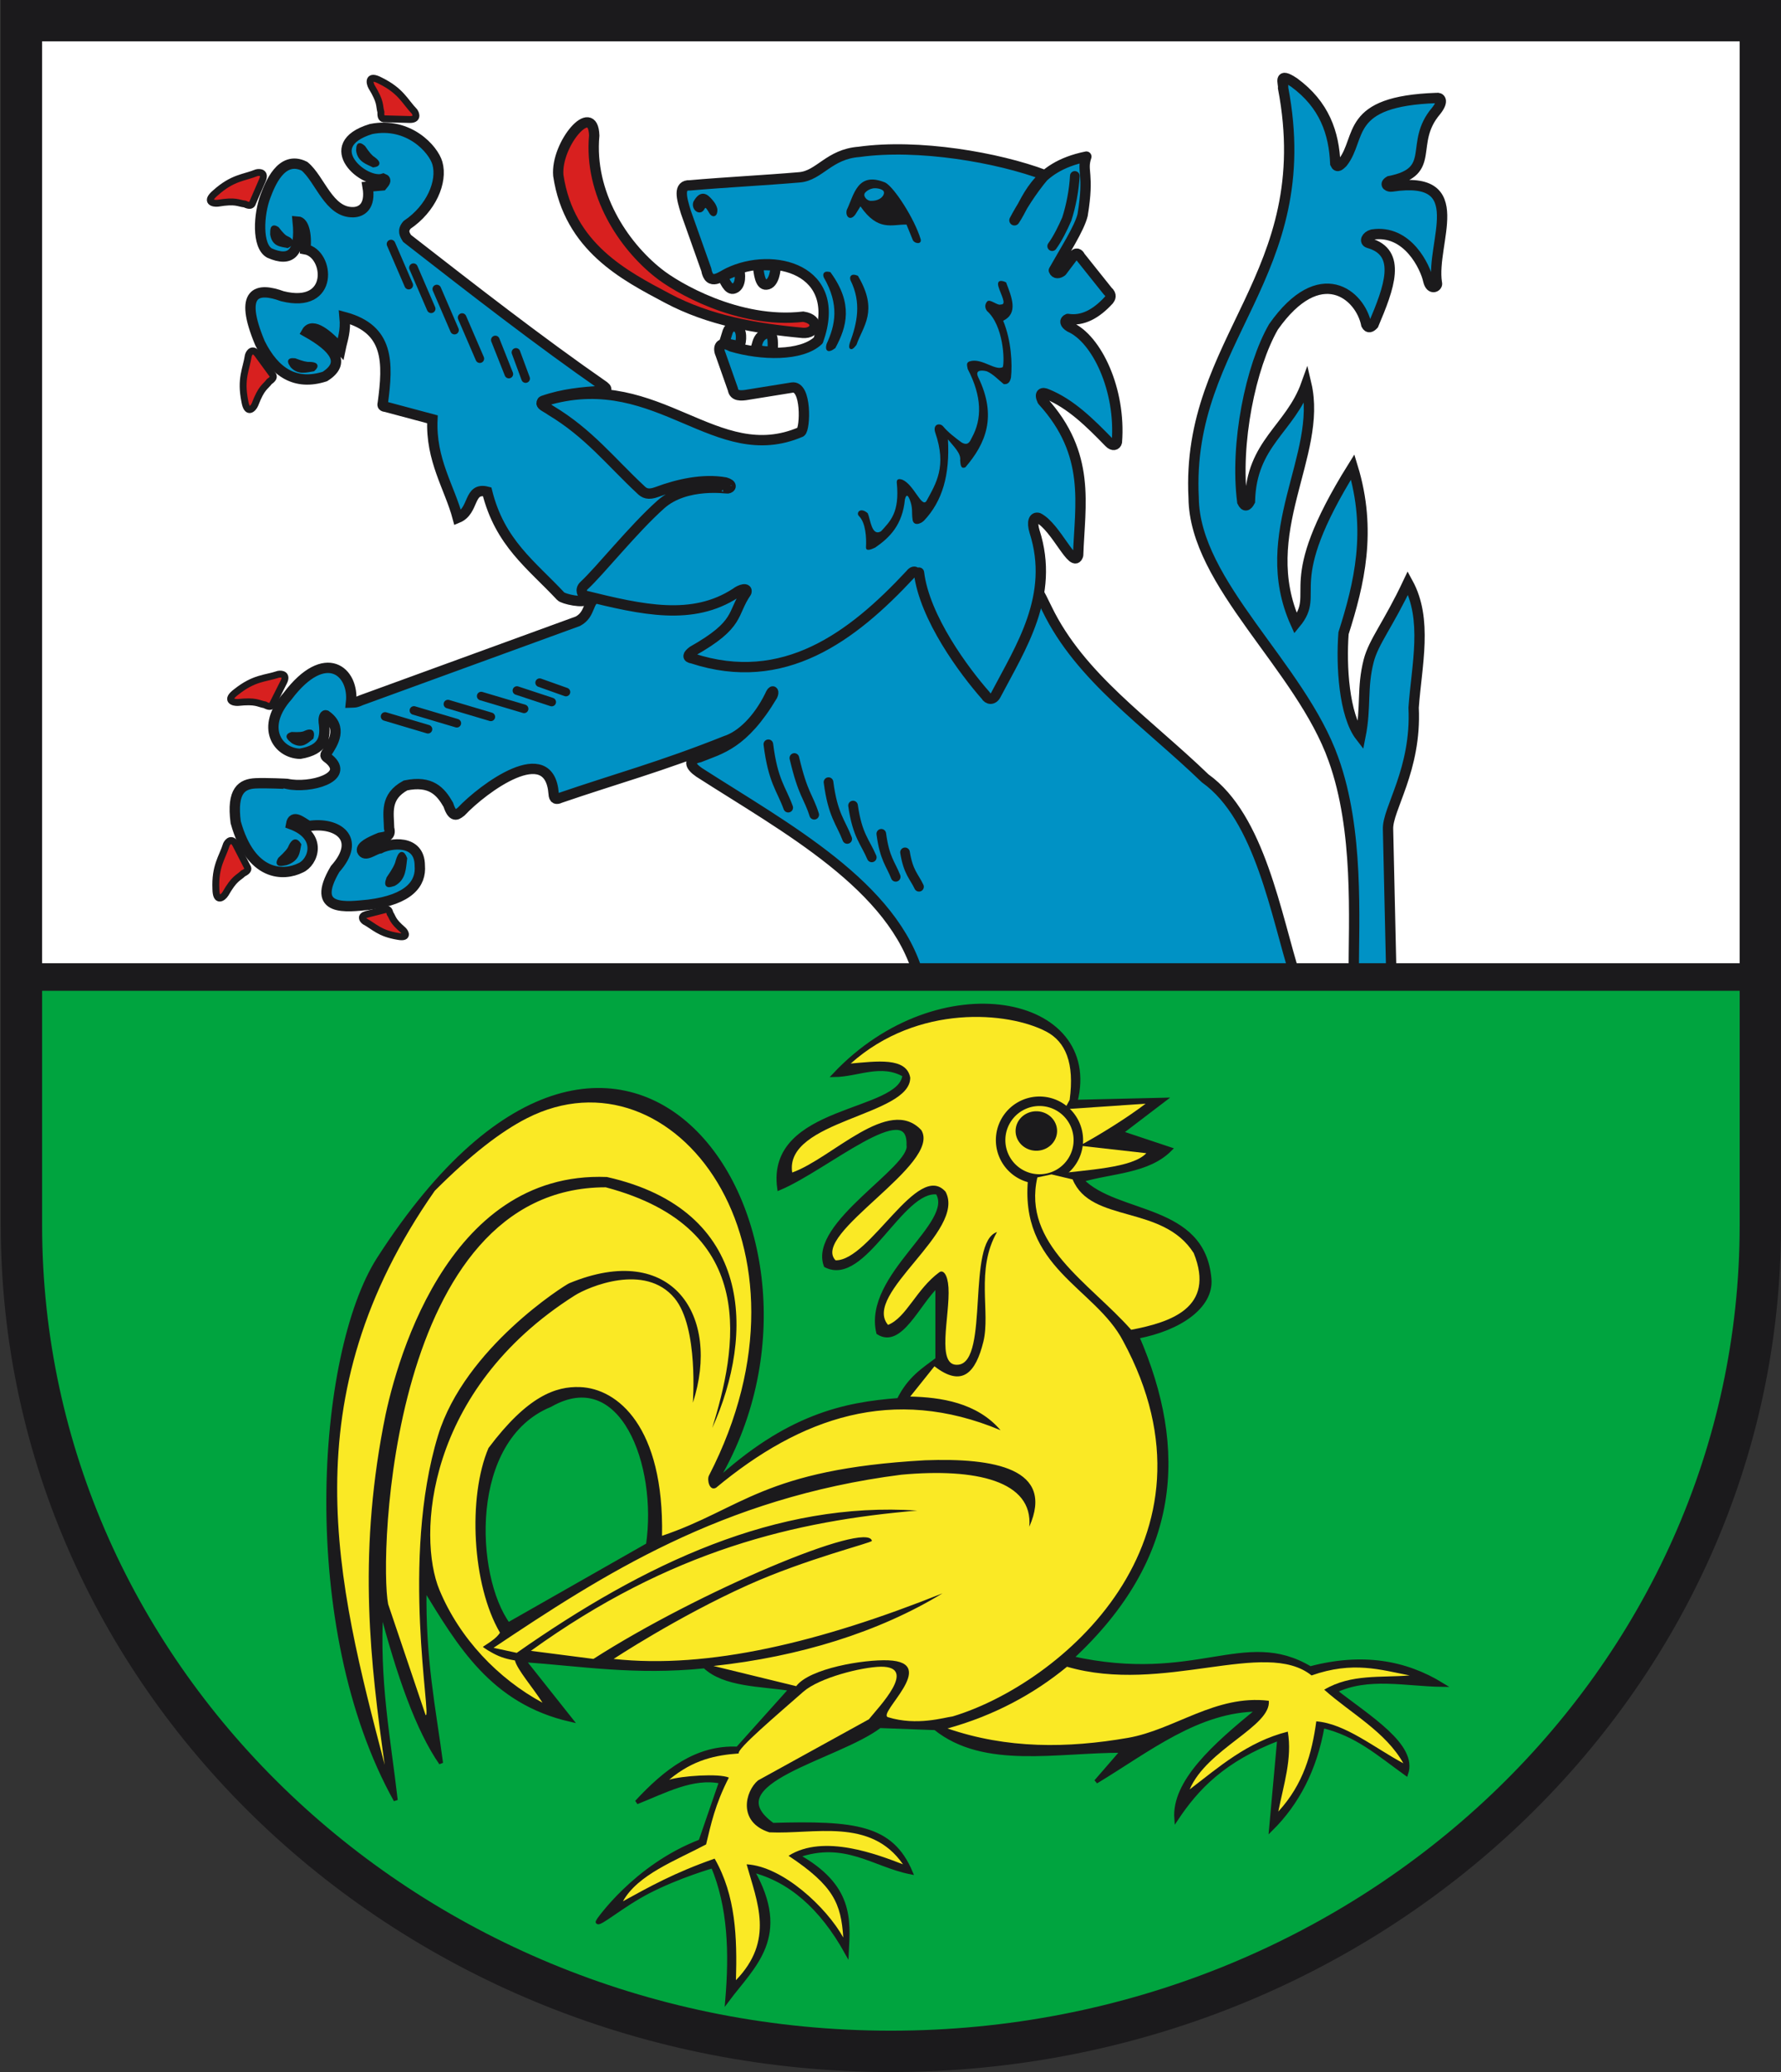 <?xml version="1.0" encoding="UTF-8" standalone="no"?>
<!-- Created with Inkscape (http://www.inkscape.org/) -->
<svg
   xmlns:svg="http://www.w3.org/2000/svg"
   xmlns="http://www.w3.org/2000/svg"
   version="1.0"
   width="1315.355"
   height="1530.042"
   id="svg6608">
  <rect width="100%" height="100%" fill="#333333" stroke="none"/>
  <defs
     id="defs6610" />
  <path
     d="M 1306.137,17.263 L 1306.137,906.814 C 1306.137,1243.666 1018.603,1516.774 664.105,1516.774 C 309.377,1516.774 21.89,1243.666 21.89,906.814 L 21.89,17.263 L 1306.137,17.263 z"
     id="path2565"
     style="fill:#ffffff;fill-opacity:1;stroke:none;stroke-width:10;stroke-linecap:butt;stroke-linejoin:miter;stroke-miterlimit:4;stroke-dasharray:none;stroke-opacity:1" />
  <path
     d="M 1294.589,719.458 L 1294.589,906.809 C 1294.589,1243.662 1007.055,1516.769 652.557,1516.769 C 297.829,1516.769 10.341,1243.662 10.341,906.809 L 10.341,719.458 L 1294.589,719.458 z"
     id="path6365"
     style="fill:#00a43f;fill-opacity:1;stroke:none;stroke-width:10;stroke-linecap:butt;stroke-linejoin:miter;stroke-miterlimit:4;stroke-dasharray:none;stroke-opacity:1" />
  <path
     d="M 446.165,285.288 C 397.655,251.602 349.146,213.809 300.637,176.051 C 298.853,173.166 296.994,170.301 300.637,166.06 C 318.505,154.041 326.912,134.181 323.042,120.521 C 320.128,110.235 301.823,89.727 273.996,95.294 C 234.894,107.249 269.193,136.7 283.153,131.926 C 285.927,132.981 283.865,135.003 282.321,136.921 L 271.498,137.867 C 274.048,152.875 266.577,156.524 261.001,156.693 C 242.762,157.236 236.473,132.297 224.876,122.768 C 207.583,114.212 199.212,136.606 196.056,144.908 C 191.065,158.04 189.547,181.657 199.067,186.874 C 214.603,193.72 222.266,187.183 219.88,163.563 C 224.117,163.818 226.687,172.167 225.548,184.071 C 243.185,187.224 247.313,228.52 208.477,218.718 C 190.068,211.955 175.849,214.99 192.055,253.493 C 202.928,275.235 218.313,284.946 239.936,278.022 C 255.699,268.052 247.446,256.91 226.541,245.152 C 230.711,237.866 242.188,247.028 251.501,257.655 C 252.978,250.47 255.505,244.684 254.495,234.184 C 287.415,243.114 286.761,267.443 282.704,297.834 C 282.148,299.496 282.951,300.253 284.723,300.364 L 319.349,309.63 C 317.975,339.796 332.11,360.013 338.06,382.416 C 350.537,377.287 345.651,359.444 359.77,363.099 C 369.254,401.025 392.447,417.095 414.111,440.276 C 415.739,442.27 431.817,445.892 433.445,442.378 L 529.81,372.119 C 504.198,347.244 493.218,332.804 460.067,317.352 C 455.333,314.576 392.742,298.712 401.163,295.936 C 416.212,290.715 430.08,289.629 443.918,288.646 C 446.601,288.579 449.67,288.105 446.165,285.288 z"
     id="path2416"
     style="fill:#0092c5;fill-opacity:1;fill-rule:evenodd;stroke:#1b1a1c;stroke-width:7.633;stroke-linecap:butt;stroke-linejoin:miter;stroke-miterlimit:4;stroke-dasharray:none;stroke-opacity:1" />
  <path
     d="M 441.306,441.22 C 433.673,443.017 436.705,453.413 426.813,458.732 L 266.625,517.136 C 262.151,519.185 261.098,518.668 259.249,518.748 C 261.773,495.797 240.247,477.177 212.387,514.062 C 191.943,537.066 204.969,556.215 221.625,556.609 C 239.221,553.571 240.795,544.618 239.084,533.061 C 238.851,531.491 239.294,527.78 240.694,528.215 C 253.494,537.096 245.904,548.905 241.599,555.448 C 239.274,558.256 240.514,558.569 243.029,560.526 C 258.923,573.966 229.081,582.504 212.086,578.862 C 212.204,578.792 196.322,578.083 188.857,578.417 C 178.668,578.872 171.002,583.705 174.068,607.163 C 185.274,647.456 209.55,647.015 221.976,640.862 C 231.145,637.012 238.941,617.402 214.992,608.619 C 216.32,601.037 222.741,607.037 228.012,609.97 C 248.992,606.643 267.638,619.116 247.462,641.75 C 228.5,673.949 256.649,669.586 272.33,668.082 C 302.404,664.308 311.123,652.2 310.045,639.257 C 309.972,619.207 287.832,622.628 280.681,626.465 C 276.225,627.037 269.454,633.392 267.335,628.12 C 266.679,624.95 272.509,621.875 280.498,618.603 C 284.453,617.879 289.093,617.862 287.371,611.553 C 287.137,600.24 284.051,588.399 299.498,579.99 C 318.326,576.077 325.445,584.408 331.104,594.263 C 334.755,605.65 338.629,600.557 340.599,599.279 C 356.978,581.925 405.899,545.841 408.886,586.063 C 409.076,590.244 411.033,590.45 413.629,589.217 C 454.382,575.199 487.956,566.308 535.888,547.162 C 547.656,543.39 559.898,531.216 568.413,514.056 C 570.934,508.094 571.761,511.02 570.492,513.636 C 548.868,549.894 531.893,552.968 516.646,559.157 C 508.029,561.004 509.277,565.468 516.302,570.324 C 579.89,611.183 660.674,654.214 678.706,721.448 L 956.77,721.448 C 942.416,676.379 930.69,603.649 890.075,574.754 C 846.504,532.758 797.859,500.307 773.343,449.782 C 689.74,273.523 565.278,437.185 441.306,441.22 z"
     id="path2418"
     style="fill:#0092c5;fill-opacity:1;fill-rule:evenodd;stroke:#1b1a1c;stroke-width:7.633;stroke-linecap:butt;stroke-linejoin:miter;stroke-miterlimit:4;stroke-dasharray:none;stroke-opacity:1" />
  <path
     d="M 284.404,529.056 L 316.064,538.469"
     id="path3194"
     style="fill:none;fill-rule:evenodd;stroke:#1b1a1c;stroke-width:6.361;stroke-linecap:round;stroke-linejoin:round;stroke-miterlimit:4;stroke-dasharray:none;stroke-opacity:1" />
  <path
     d="M 305.709,524.629 L 337.368,534.042"
     id="path3196"
     style="fill:none;fill-rule:evenodd;stroke:#1b1a1c;stroke-width:6.361;stroke-linecap:round;stroke-linejoin:round;stroke-miterlimit:4;stroke-dasharray:none;stroke-opacity:1" />
  <path
     d="M 330.825,519.92 L 362.485,529.332"
     id="path3198"
     style="fill:none;fill-rule:evenodd;stroke:#1b1a1c;stroke-width:6.361;stroke-linecap:round;stroke-linejoin:round;stroke-miterlimit:4;stroke-dasharray:none;stroke-opacity:1" />
  <path
     d="M 567.472,549.606 C 570.888,576.973 577.05,582.374 582.135,596.385"
     id="path3206"
     style="fill:none;fill-rule:evenodd;stroke:#1b1a1c;stroke-width:7.124;stroke-linecap:round;stroke-linejoin:miter;stroke-miterlimit:4;stroke-dasharray:none;stroke-opacity:1" />
  <path
     d="M 586.673,559.73 C 593.129,587.097 596.881,587.611 601.335,601.622"
     id="path3208"
     style="fill:none;fill-rule:evenodd;stroke:#1b1a1c;stroke-width:7.124;stroke-linecap:round;stroke-linejoin:miter;stroke-miterlimit:4;stroke-dasharray:none;stroke-opacity:1" />
  <path
     d="M 611.896,577.564 C 615.118,602.099 620.928,606.941 625.724,619.502"
     id="path3210"
     style="fill:none;fill-rule:evenodd;stroke:#1b1a1c;stroke-width:7.124;stroke-linecap:round;stroke-linejoin:miter;stroke-miterlimit:4;stroke-dasharray:none;stroke-opacity:1" />
  <path
     d="M 630.009,594.842 C 633.23,617.229 639.041,621.647 643.837,633.107"
     id="path3212"
     style="fill:none;fill-rule:evenodd;stroke:#1b1a1c;stroke-width:7.124;stroke-linecap:round;stroke-linejoin:miter;stroke-miterlimit:4;stroke-dasharray:none;stroke-opacity:1" />
  <path
     d="M 650.877,615.709 C 653.359,634.287 657.837,637.953 661.532,647.464"
     id="path3214"
     style="fill:none;fill-rule:evenodd;stroke:#1b1a1c;stroke-width:7.124;stroke-linecap:round;stroke-linejoin:miter;stroke-miterlimit:4;stroke-dasharray:none;stroke-opacity:1" />
  <path
     d="M 668.405,629.398 C 670.81,644.264 675.147,647.199 678.727,654.809"
     id="path3216"
     style="fill:none;fill-rule:evenodd;stroke:#1b1a1c;stroke-width:7.124;stroke-linecap:round;stroke-linejoin:miter;stroke-miterlimit:4;stroke-dasharray:none;stroke-opacity:1" />
  <path
     d="M 999.747,721.448 C 999.852,677.637 1003.639,613.053 984.879,560.793 C 960.545,492.064 882.168,431.143 881.563,367.654 C 875.552,249.866 974.016,203.462 947.638,65.013 C 948.09,61.386 943.621,52.838 955.796,60.934 C 978.181,77.316 985.252,98.203 986.184,120.895 C 987.687,124.234 989.664,121.871 991.595,120.069 C 1006.132,101.576 992.655,74.657 1061.027,72.354 C 1063.073,71.859 1067.037,73.816 1060.633,81.914 C 1040.046,106.051 1062.039,126.749 1026.133,133.752 C 1021.593,136.456 1025.938,138.156 1027.942,137.75 C 1087.181,128.779 1056.573,179.12 1061.177,208.832 C 1062.297,211.367 1056.758,215.096 1054.881,207.382 C 1052.769,197.396 1039.623,169.146 1013.414,173.207 C 1009.137,174.427 1007.339,178.39 1010.784,179.417 C 1035.889,186.419 1025.81,212.688 1014.38,239.698 C 1012.436,241.733 1010.596,242.62 1009.093,239.803 C 1004.683,217.478 974.846,192.551 940.514,241.38 C 923.668,270.687 911.961,327.572 917.496,370.566 C 919.372,374.493 921.249,373.7 923.125,370.178 C 924.127,327.094 952.897,316.862 964.769,283.632 C 977.061,336.315 926.68,393.352 956.882,460.338 C 976.494,436.559 943.626,433.693 999.03,344.813 C 1013.436,391.847 1003.818,431.253 992.267,467.588 C 990.455,491.406 992.533,528.093 1004.74,543.855 C 1009.134,521.715 1005.638,508.26 1010.852,487.923 C 1014.469,473.816 1025.386,461.06 1039.817,430.466 C 1054.573,457.508 1046.322,490.825 1044.033,522.515 C 1046.23,568.637 1024.503,597.436 1025.134,612.377 L 1027.6,721.448 L 999.747,721.448 z"
     id="path3224"
     style="fill:#0092c5;fill-opacity:1;fill-rule:evenodd;stroke:#1b1a1c;stroke-width:7.633;stroke-linecap:butt;stroke-linejoin:miter;stroke-miterlimit:4;stroke-dasharray:none;stroke-opacity:1" />
  <path
     d="M 288.79,180.201 L 301.868,210.53"
     id="path3189"
     style="fill:none;fill-rule:evenodd;stroke:#1b1a1c;stroke-width:6.361;stroke-linecap:round;stroke-linejoin:round;stroke-miterlimit:4;stroke-dasharray:none;stroke-opacity:1" />
  <path
     d="M 305.353,197.669 L 318.432,227.998"
     id="path3191"
     style="fill:none;fill-rule:evenodd;stroke:#1b1a1c;stroke-width:6.361;stroke-linecap:round;stroke-linejoin:round;stroke-miterlimit:4;stroke-dasharray:none;stroke-opacity:1" />
  <path
     d="M 322.598,213.427 L 335.676,243.757"
     id="path3193"
     style="fill:none;fill-rule:evenodd;stroke:#1b1a1c;stroke-width:6.361;stroke-linecap:round;stroke-linejoin:round;stroke-miterlimit:4;stroke-dasharray:none;stroke-opacity:1" />
  <path
     d="M 341.297,234.507 L 354.376,264.836"
     id="path3195"
     style="fill:none;fill-rule:evenodd;stroke:#1b1a1c;stroke-width:6.361;stroke-linecap:round;stroke-linejoin:round;stroke-miterlimit:4;stroke-dasharray:none;stroke-opacity:1" />
  <path
     d="M 274.387,63.993 C 272.801,61.116 271.801,54.722 280.82,59.539 C 296.218,67.127 298.818,74.715 306.058,82.303 C 307.481,84.325 308.598,88.34 302.594,88.241 L 284.285,87.747 C 281.784,88.111 281.121,86.026 281.315,82.798 C 279.891,77.541 281.547,75.804 274.387,63.993 z"
     id="path3209"
     style="fill:#d8201f;fill-opacity:1;fill-rule:evenodd;stroke:#1b1a1c;stroke-width:5.088;stroke-linecap:butt;stroke-linejoin:miter;stroke-miterlimit:4;stroke-dasharray:none;stroke-opacity:1" />
  <path
     d="M 160.825,150.075 C 157.563,150.473 151.258,149.014 159.094,142.444 C 171.881,130.992 179.891,131.412 189.633,127.528 C 192.04,126.963 196.181,127.426 193.849,132.958 L 186.556,149.76 C 185.961,152.216 183.778,152.052 180.856,150.667 C 175.447,150.026 174.455,147.842 160.825,150.075 z"
     id="path3211"
     style="fill:#d8201f;fill-opacity:1;fill-rule:evenodd;stroke:#1b1a1c;stroke-width:5.088;stroke-linecap:butt;stroke-linejoin:miter;stroke-miterlimit:4;stroke-dasharray:none;stroke-opacity:1" />
  <path
     d="M 188.284,298.718 C 186.977,301.733 182.529,306.433 180.827,296.35 C 177.418,279.527 181.832,272.83 183.411,262.462 C 184.141,260.1 186.635,256.762 190.227,261.572 L 201.03,276.364 C 202.847,278.12 201.602,279.919 198.929,281.739 C 195.64,286.081 193.254,285.832 188.284,298.718 z"
     id="path3213"
     style="fill:#d8201f;fill-opacity:1;fill-rule:evenodd;stroke:#1b1a1c;stroke-width:5.088;stroke-linecap:butt;stroke-linejoin:miter;stroke-miterlimit:4;stroke-dasharray:none;stroke-opacity:1" />
  <path
     d="M 204.886,168.7 C 200.484,165.892 200.887,169.813 200.832,173.092 C 202.15,181.042 207.558,180.812 212.319,181.876 C 216.373,179.849 216.373,177.822 212.319,175.795 C 210.31,175.089 208.234,173.066 204.886,168.7 z"
     id="path3215"
     style="fill:#1b1a1c;fill-opacity:1;fill-rule:evenodd;stroke:#1b1a1c;stroke-width:2.544px;stroke-linecap:butt;stroke-linejoin:miter;stroke-opacity:1" />
  <path
     d="M 217.728,265.815 C 211.949,265.235 214.182,267.963 215.65,270.375 C 220.684,275.738 226.073,273.765 231.406,272.952 C 234.584,270.118 233.642,268.638 228.58,268.512 C 226.21,268.668 223.16,267.884 217.728,265.815 z"
     id="path3217"
     style="fill:#1b1a1c;fill-opacity:1;fill-rule:evenodd;stroke:#1b1a1c;stroke-width:2.544px;stroke-linecap:butt;stroke-linejoin:miter;stroke-opacity:1" />
  <path
     d="M 268.605,108.635 C 264.202,104.847 264.468,108.362 264.288,111.18 C 265.34,118.461 270.886,119.933 275.723,122.323 C 279.951,121.823 280.027,120.071 275.951,117.065 C 273.92,115.834 271.87,113.444 268.605,108.635 z"
     id="path3219"
     style="fill:#1b1a1c;fill-opacity:1;fill-rule:evenodd;stroke:#1b1a1c;stroke-width:2.544px;stroke-linecap:butt;stroke-linejoin:miter;stroke-opacity:1" />
  <path
     d="M 215.492,541.787 C 210.501,543.323 213.75,545.555 216.212,547.721 C 223.122,551.866 226.45,547.598 230.345,544.659 C 231.426,540.258 229.882,538.945 225.712,540.72 C 223.872,541.793 220.987,542.065 215.492,541.787 z"
     id="path3221"
     style="fill:#1b1a1c;fill-opacity:1;fill-rule:evenodd;stroke:#1b1a1c;stroke-width:2.544px;stroke-linecap:butt;stroke-linejoin:miter;stroke-opacity:1" />
  <path
     d="M 286.659,648.485 C 283.972,655.641 287.803,653.889 291.012,652.987 C 298.772,648.719 298.472,641.03 299.447,633.881 C 297.407,628.672 295.424,629.278 293.497,635.7 C 292.834,638.793 290.884,642.377 286.659,648.485 z"
     id="path3223"
     style="fill:#1b1a1c;fill-opacity:1;fill-rule:evenodd;stroke:#1b1a1c;stroke-width:2.544px;stroke-linecap:butt;stroke-linejoin:miter;stroke-opacity:1" />
  <path
     d="M 206.553,634.287 C 203.477,639.501 207.865,638.225 211.539,637.568 C 220.427,634.457 220.083,628.854 221.2,623.646 C 218.864,619.85 216.593,620.292 214.385,624.971 C 213.626,627.225 211.392,629.836 206.553,634.287 z"
     id="path3227"
     style="fill:#1b1a1c;fill-opacity:1;fill-rule:evenodd;stroke:#1b1a1c;stroke-width:2.544px;stroke-linecap:butt;stroke-linejoin:miter;stroke-opacity:1" />
  <path
     d="M 175.663,518.731 C 172.384,518.942 166.173,517.124 174.372,511.014 C 187.794,500.313 195.766,501.191 205.715,497.87 C 208.15,497.444 212.258,498.143 209.613,503.533 L 201.37,519.89 C 200.635,522.307 198.466,522.019 195.628,520.469 C 190.264,519.52 189.399,517.282 175.663,518.731 z"
     id="path3231"
     style="fill:#d8201f;fill-opacity:1;fill-rule:evenodd;stroke:#1b1a1c;stroke-width:5.088;stroke-linecap:butt;stroke-linejoin:miter;stroke-miterlimit:4;stroke-dasharray:none;stroke-opacity:1" />
  <path
     d="M 166.453,660.061 C 164.694,662.837 159.571,666.792 159.452,656.567 C 158.691,639.418 164.09,633.486 167.256,623.487 C 168.343,621.267 171.325,618.356 174.128,623.665 L 182.509,639.952 C 184.032,641.968 182.523,643.553 179.6,644.937 C 175.678,648.716 173.359,648.1 166.453,660.061 z"
     id="path3233"
     style="fill:#d8201f;fill-opacity:1;fill-rule:evenodd;stroke:#1b1a1c;stroke-width:5.088;stroke-linecap:butt;stroke-linejoin:miter;stroke-miterlimit:4;stroke-dasharray:none;stroke-opacity:1" />
  <path
     d="M 297.691,686.783 C 299.557,688.534 301.774,692.97 293.783,691.414 C 280.285,689.221 276.572,684.261 269.312,680.304 C 267.765,679.14 265.999,676.46 270.612,675.234 L 284.727,671.637 C 286.556,670.831 287.536,672.205 288.121,674.596 C 290.405,678.114 289.533,679.735 297.691,686.783 z"
     id="path3235"
     style="fill:#d8201f;fill-opacity:1;fill-rule:evenodd;stroke:#1b1a1c;stroke-width:5.088;stroke-linecap:butt;stroke-linejoin:miter;stroke-miterlimit:4;stroke-dasharray:none;stroke-opacity:1" />
  <path
     d="M 585.027,286.185 C 595.82,284.523 594.805,316.583 591.414,318.967 C 528.861,345.925 486.758,272.972 406.093,295.011 C 393.717,297.412 403.287,300.311 406.753,303.072 C 434.804,319.871 451.027,340.945 473.174,361.564 C 475.716,364.127 478.619,365.763 485.317,363.251 C 500.773,357.454 519.397,353.336 535.722,356.261 C 541.156,357.82 540.049,360.324 537.408,360.652 C 537.649,360.993 506.77,355.855 488.052,372.503 C 467.825,390.492 442.923,421.756 431.392,432.362 C 427.896,435.578 430.463,439.473 431.756,439.797 C 474.607,450.4 511.427,458.679 543.314,437.956 C 547.065,435.039 552.373,433.744 551.206,437.367 C 540.162,453.407 547.144,460.679 511.604,480.802 C 507.974,483.536 507.118,485.541 511.39,486.195 C 578.665,508.153 629.127,470.581 672.312,424.168 C 676.124,419.249 677.246,425.201 678.716,422.829 C 682.753,456.062 712.004,495.46 728.013,513.589 C 729.677,516.662 733.441,517.066 735.484,513.112 C 753.798,478.179 779.239,439.91 764.087,392.557 C 761.822,385.131 763.611,381.465 766.923,382.473 C 780.034,389.059 792.81,421.072 796.256,410.008 C 797.515,372.537 806.054,335.47 769.898,295.92 C 767.337,290.487 769.659,289.29 773.524,291.097 C 790.832,298.149 805.103,312.286 819.208,326.813 C 821.923,329.627 824.433,328.697 824.882,326.438 C 827.878,287.989 810.073,250.167 790.135,241.453 C 786.205,239.09 785.932,236.651 788.67,235.512 C 799.641,237.269 809.622,231.771 818.961,221.563 C 819.93,220.281 821.503,217.966 818.071,214.929 L 797.678,189.377 C 796.938,187.605 794.811,185.765 792.523,189.379 L 784.229,200.372 C 782.114,202.001 779.378,202.425 778.331,199.662 C 786.365,185.288 797.12,168.738 799.552,158.846 C 804.757,127.475 798.587,126.674 802.326,115.641 C 763.327,123.576 758.986,148.301 749.219,162.679 C 753.686,154.189 761.379,141.315 771.62,129.29 C 737.012,116.268 678.365,106.032 634.427,112.148 C 612.145,113.833 605.263,129.672 590.484,130.934 C 564.201,133.178 536.124,134.546 509.476,136.884 C 500.694,136.456 503.356,146.327 506.562,156.688 L 521.615,199.096 C 523.849,211.843 532.694,203.925 537.868,201.518 C 570.979,185.508 623.163,198.675 604.294,251.427 C 591.756,263.208 562.221,262.395 540.208,255.878 C 531.33,251.085 530.057,256.961 532.104,261.464 L 541.307,287.561 C 542.124,292.564 547.053,292.428 552.705,291.388 L 585.027,286.185 z"
     id="path2384"
     style="fill:#0092c5;fill-opacity:1;fill-rule:evenodd;stroke:#1b1a1c;stroke-width:7.633;stroke-linecap:round;stroke-linejoin:round;stroke-miterlimit:4;stroke-dasharray:none;stroke-opacity:1" />
  <path
     d="M 533.511,204.235 C 536.748,202.722 541.099,200.733 545.799,199.22 C 546.653,201.298 547.792,210.868 542.255,212.979 C 537.799,214.881 534.934,206.244 533.511,204.235 z"
     id="path2406"
     style="fill:#0092c5;fill-opacity:1;fill-rule:evenodd;stroke:#1b1a1c;stroke-width:7.633;stroke-linecap:butt;stroke-linejoin:miter;stroke-miterlimit:4;stroke-dasharray:none;stroke-opacity:1" />
  <path
     d="M 559.763,196.37 C 562.547,195.558 568.857,195.658 572.784,196.294 C 572.977,198.533 571.889,209.804 565.974,210.161 C 561.154,210.642 560.435,201.07 559.763,196.37 z"
     id="path2408"
     style="fill:#0092c5;fill-opacity:1;fill-rule:evenodd;stroke:#1b1a1c;stroke-width:7.633;stroke-linecap:butt;stroke-linejoin:miter;stroke-miterlimit:4;stroke-dasharray:none;stroke-opacity:1" />
  <path
     d="M 593.247,233.86 C 605.85,235.838 603.078,246.558 592.873,245.822 C 558.016,242.564 523.961,236.732 492.827,220.198 C 461.431,203.525 420.295,182.698 412.332,129.572 C 410.373,106.498 438.029,73.902 438.871,100.043 C 434.937,143.159 460.439,181.125 485.998,201.434 C 498.817,211.868 545.362,239.47 593.247,233.86 z"
     id="path2410"
     style="fill:#d8201f;fill-opacity:1;fill-rule:evenodd;stroke:#1b1a1c;stroke-width:7.633;stroke-linecap:butt;stroke-linejoin:miter;stroke-miterlimit:4;stroke-dasharray:none;stroke-opacity:1" />
  <path
     d="M 625.393,154.99 C 630.69,144.128 633.064,126.275 653.801,134.805 C 660.238,138.105 675.308,161.274 679.966,176.67 C 680.936,180.907 674.875,179.909 673.967,176.801 L 669.5,165.83 C 658.655,165.639 648.461,171.134 635.485,152.374 L 631.747,158.354 C 627.941,163.637 624.075,159.849 625.393,154.99 z"
     id="path2412"
     style="fill:#1b1a1c;fill-opacity:1;fill-rule:evenodd;stroke:none;stroke-width:1px;stroke-linecap:butt;stroke-linejoin:miter;stroke-opacity:1" />
  <path
     d="M 639.217,141.982 C 636.635,144.472 640.32,148.385 643.103,148.295 C 650.333,148.464 653.278,144.113 652.816,141.982 C 652.704,139.629 647.425,138.656 644.786,139.102 C 642.479,139.491 640.425,140.686 639.217,141.982 z"
     id="path2414"
     style="fill:#0092c5;fill-opacity:1;fill-rule:evenodd;stroke:none;stroke-width:1px;stroke-linecap:butt;stroke-linejoin:miter;stroke-opacity:1" />
  <path
     d="M 355.393,514.006 L 387.052,523.418"
     id="path3200"
     style="fill:none;fill-rule:evenodd;stroke:#1b1a1c;stroke-width:6.361;stroke-linecap:round;stroke-linejoin:round;stroke-miterlimit:4;stroke-dasharray:none;stroke-opacity:1" />
  <path
     d="M 381.765,509.925 L 407.459,518.395"
     id="path3202"
     style="fill:none;fill-rule:evenodd;stroke:#1b1a1c;stroke-width:6.361;stroke-linecap:round;stroke-linejoin:round;stroke-miterlimit:4;stroke-dasharray:none;stroke-opacity:1" />
  <path
     d="M 398.562,504.117 L 417.977,511.017"
     id="path3204"
     style="fill:none;fill-rule:evenodd;stroke:#1b1a1c;stroke-width:6.361;stroke-linecap:round;stroke-linejoin:round;stroke-miterlimit:4;stroke-dasharray:none;stroke-opacity:1" />
  <path
     d="M 513.268,149.515 C 511.792,153.98 516.714,157.827 518.908,154.16 C 519.864,152.379 521.105,151.169 522.89,153.497 C 523.691,154.612 524.276,155.481 524.732,156.382 C 526.254,159.387 528.744,159.261 528.551,154.617 C 527.841,151.178 525.44,148.662 523.71,146.83 C 520.307,143.225 516.846,142.989 513.268,149.515 z"
     id="path3218"
     style="fill:#1b1a1c;fill-opacity:1;fill-rule:evenodd;stroke:#1b1a1c;stroke-width:2.544px;stroke-linecap:butt;stroke-linejoin:miter;stroke-opacity:1" />
  <path
     d="M 535.022,252.658 L 537.478,244.761 C 538.934,240.925 542.064,240.608 543.717,241.273 C 548.324,243.126 547.76,251.991 545.984,255.904 C 542.093,254.451 538.094,254.641 535.022,252.658 z"
     id="path3220"
     style="fill:#0092c5;fill-opacity:1;fill-rule:evenodd;stroke:#1b1a1c;stroke-width:7.633;stroke-linecap:butt;stroke-linejoin:miter;stroke-miterlimit:4;stroke-dasharray:none;stroke-opacity:1" />
  <path
     d="M 558.139,257.709 C 559.485,253.556 559.525,249.674 563.915,247.042 C 571.648,243.113 570.884,252.298 570.635,259.709 C 565.836,259.548 562.938,259.722 558.139,257.709 z"
     id="path3222"
     style="fill:#0092c5;fill-opacity:1;fill-rule:evenodd;stroke:#1b1a1c;stroke-width:7.633;stroke-linecap:butt;stroke-linejoin:miter;stroke-miterlimit:4;stroke-dasharray:none;stroke-opacity:1" />
  <path
     d="M 609.523,204.229 C 621.492,225.065 618.121,240.323 611.67,254.462 C 610.836,257.752 611.2,259.606 615.963,256.179 C 624.101,240.889 628.899,224.613 612.529,202.082 C 609.989,201.516 608.684,201.979 609.523,204.229 z"
     id="path3226"
     style="fill:#1b1a1c;fill-opacity:1;fill-rule:evenodd;stroke:#1b1a1c;stroke-width:2.544px;stroke-linecap:butt;stroke-linejoin:miter;stroke-opacity:1" />
  <path
     d="M 629.273,206.376 C 637.738,223.495 634.314,238.713 628.844,253.603 C 627.873,257.144 628.446,257.817 631.42,254.032 C 636.29,240.095 647.425,229.713 632.708,204.658 C 629.957,203.625 628.641,204.026 629.273,206.376 z"
     id="path3228"
     style="fill:#1b1a1c;fill-opacity:1;fill-rule:evenodd;stroke:#1b1a1c;stroke-width:2.544px;stroke-linecap:butt;stroke-linejoin:miter;stroke-opacity:1" />
  <path
     d="M 737.316,211.332 C 739.07,217.522 743.868,225.085 739.184,224.837 C 736.749,225.922 731.298,220.618 729.231,222.48 C 728.367,223.259 726.422,226.125 728.88,229.56 C 741.205,240.46 742.042,266.433 740.623,271.089 C 735.288,273.902 726.049,265.139 717.717,266.483 C 712.773,267.173 714.363,270.04 714.711,272.494 C 725.222,292.701 725.416,309.33 717.728,323.224 C 716.403,325.961 714.922,329.646 709.989,326.591 C 706.345,323.902 700.174,319.324 696.495,314.791 C 694.179,312.137 688.763,313.019 690.669,319.292 C 699.408,344.445 691.353,356.846 684.228,369.954 C 680.684,375.379 674.883,357.601 666.349,354.207 C 662.923,353.107 662.142,354.43 662.332,356.644 C 664.537,378.637 657.341,384.962 650.74,392.28 C 643.7,396.469 642.883,383.468 640.865,378.97 C 635.235,374.103 631.984,378.843 634.425,381.117 C 639.476,386.137 639.953,397.524 639.577,403.872 C 639.367,407.05 642.449,406.232 646.446,404.301 C 657.236,396.845 666.541,387.507 668.343,368.666 C 669.488,364.443 670.633,366 671.778,368.666 C 674.373,375.098 673.209,378.398 673.924,383.263 C 674.327,388.651 679.695,387.156 682.398,384.477 C 696.066,370.096 701.584,350.633 700.114,324.444 C 704.213,329.596 709.907,334.748 709.13,339.9 C 709.421,343.057 709.465,346.572 712.994,345.052 C 728.039,327.538 736.536,307.454 722.44,278.505 C 719.412,272.142 727.09,273.706 728.88,274.211 C 733.448,276.2 737.18,280.336 741.33,283.657 C 743.707,283.852 745.755,283.06 746.656,278.829 C 747.741,268.975 746.984,251.658 740.901,236.859 C 752.14,231.329 747.354,219.836 743.048,208.522 C 740.635,207.253 736.029,206.095 737.316,211.332 z"
     id="path3230"
     style="fill:#1b1a1c;fill-opacity:1;fill-rule:evenodd;stroke:none;stroke-width:1px;stroke-linecap:butt;stroke-linejoin:miter;stroke-opacity:1" />
  <path
     d="M 365.825,251.055 L 375.801,276.203"
     id="path3197"
     style="fill:none;fill-rule:evenodd;stroke:#1b1a1c;stroke-width:6.361;stroke-linecap:round;stroke-linejoin:round;stroke-miterlimit:4;stroke-dasharray:none;stroke-opacity:1" />
  <path
     d="M 381.052,260.219 L 388.206,279.542"
     id="path3199"
     style="fill:none;fill-rule:evenodd;stroke:#1b1a1c;stroke-width:6.361;stroke-linecap:round;stroke-linejoin:round;stroke-miterlimit:4;stroke-dasharray:none;stroke-opacity:1" />
  <path
     d="M 793.8,129.905 C 793.249,140.515 791.011,151.993 787.878,161.735 C 784.978,168.421 781.134,176.22 777.088,181.777"
     id="path3201"
     style="fill:none;fill-rule:evenodd;stroke:#1b1a1c;stroke-width:7.124;stroke-linecap:round;stroke-linejoin:miter;stroke-miterlimit:4;stroke-dasharray:none;stroke-opacity:1" />
  <path
     d="M 10.177,721.448 L 1303.361,721.448"
     id="path3736"
     style="fill:none;fill-rule:evenodd;stroke:#1b1a1c;stroke-width:20.354;stroke-linecap:butt;stroke-linejoin:miter;stroke-miterlimit:4;stroke-dasharray:none;stroke-opacity:1" />
  <path
     d="M 1300.09,15.265 L 1300.09,904.817 C 1300.09,1241.669 1012.556,1514.777 658.058,1514.777 C 303.33,1514.777 15.841,1241.669 15.841,904.817 L 15.841,15.265 L 1300.09,15.265 z"
     id="path3539"
     style="fill:none;fill-opacity:1;stroke:#1b1a1c;stroke-width:30.53;stroke-linecap:butt;stroke-linejoin:miter;stroke-miterlimit:4;stroke-dasharray:none;stroke-opacity:1" />
  <path
     d="M 839.873,987.036 C 875.908,1070.158 871.328,1150.156 791.195,1224.343 C 883.726,1245.007 919.008,1202.962 967.654,1231.949 C 1006.019,1221.814 1037.831,1227.407 1065.011,1244.118 C 1038.335,1243.791 1010.551,1236.809 985.908,1248.682 C 1011.227,1268.458 1045.521,1289.073 1038.519,1309.688 C 1017.636,1294.662 1002.125,1280.647 976.781,1274.542 C 971.12,1306.912 957.839,1331.66 938.751,1350.602 L 944.836,1283.67 C 903.314,1299.403 883.702,1320.614 868.776,1342.996 C 866.785,1316.122 896.327,1289.247 929.624,1262.373 C 884.735,1262.407 848.009,1292.373 809.449,1315.615 L 829.225,1292.797 C 780.79,1292.565 726.851,1305.178 690.796,1276.064 L 649.723,1274.542 C 618.58,1298.379 526.364,1315.787 570.621,1347.56 C 631.344,1345.848 658.28,1348.856 672.541,1382.548 C 645.262,1377.121 624.099,1357.931 588.875,1370.378 C 629.039,1392.737 626.618,1417.337 625.384,1441.874 C 606.58,1408.028 583.167,1388.008 555.409,1381.026 C 583.52,1430.069 556.165,1451.38 537.154,1476.862 C 540.05,1442.061 539.182,1408.336 526.506,1377.984 C 526.506,1377.984 501.258,1385.153 478.569,1396.902 C 459.178,1406.944 441.883,1422.14 441.319,1419.056 C 441.293,1418.918 468.827,1378.292 517.379,1359.73 L 532.591,1315.615 C 511.801,1311.131 491.011,1322.587 470.222,1330.827 C 491.505,1307.846 514.597,1289.836 544.76,1291.276 L 584.312,1247.161 C 561.353,1243.66 535.073,1244.311 520.421,1230.428 C 469.058,1235.647 429.677,1228.886 386.556,1225.864 L 421.543,1269.979 C 363.357,1256.753 339.074,1214.145 313.538,1172.622 C 312.632,1225.648 320.369,1261.387 325.708,1301.924 C 308.538,1277.167 294.375,1236.759 281.593,1187.834 C 278.494,1241.639 287.035,1283.805 292.241,1329.306 C 221.156,1201.68 234.875,999.827 279.706,929.703 C 462.83,644.658 638.995,912.172 528.027,1095.041 C 581.571,1045.61 623.485,1036.887 663.78,1033.827 C 671.745,1017.617 682.207,1011.397 692.317,1003.769 L 692.317,949.006 C 677.908,962.394 665.056,994.474 648.662,984.043 C 638.737,941.953 707.148,903.296 692.317,880.552 C 665.67,877.131 638.184,949.057 609.859,934.456 C 598.491,903.764 674.133,862.602 671.02,845.564 C 672.249,808.426 610.021,862.947 575.51,877.432 C 567.061,816.762 665.67,822.772 667.978,793.843 C 650.737,783.858 633.497,793.654 616.257,793.843 C 693.88,711.392 813.939,736.289 794.237,813.619 L 859.649,812.098 L 827.704,836.437 L 864.212,848.606 C 847.802,865.201 821.197,864.806 798.801,871.424 C 824.709,898.152 888.761,889.747 893.217,944.54 C 894.852,964.637 871.376,981.129 839.873,987.036 z"
     id="path2459"
     style="fill:#1b1a1c;fill-opacity:1;fill-rule:evenodd;stroke:#1b1a1c;stroke-width:3;stroke-linecap:butt;stroke-linejoin:miter;stroke-miterlimit:4;stroke-dasharray:none;stroke-opacity:1" />
  <g
     id="g3240" />
  <g
     transform="translate(1355.56,19.837)"
     id="g3254">
    <path
       d="M -596.124,848.97 C -603.618,916.363 -546.774,930.753 -526.08,970.43 C -446.583,1117.387 -572.735,1223.814 -652.011,1247.628 C -658.32,1248.401 -678.335,1254.779 -699.695,1248.205 C -708.165,1245.599 -661.139,1207.738 -699.533,1206.192 C -717.542,1205.467 -757.678,1212.125 -767.51,1225.274 L -828.613,1210.37 C -765.475,1203.566 -706.528,1185.434 -659.463,1156.719 C -749.439,1192.671 -832.242,1212.84 -902.383,1205.154 C -902.383,1205.154 -854.953,1173.912 -803.401,1150.709 C -760.195,1131.262 -711.354,1119.346 -711.623,1117.971 C -714.604,1102.771 -839.603,1155.336 -917.286,1205.154 L -963.486,1199.193 C -860.17,1124.653 -767.71,1103.189 -678.091,1095.617 C -781.951,1088.635 -879.224,1134.341 -973.918,1200.683 L -991.057,1196.958 C -911.246,1143.662 -822.926,1086.107 -689.919,1069.132 C -634.693,1064.053 -592.392,1073.771 -595.379,1107.539 C -576.356,1064.568 -621.121,1056.585 -672.407,1058.476 C -791.672,1065.11 -807.755,1094.432 -866.616,1114.245 C -865.092,1033.899 -899.302,1005.403 -927.294,1004.417 C -945.042,1003.792 -965.875,1010.907 -994.782,1049.417 C -1010.191,1085.736 -1006.935,1150.563 -986.319,1185.763 C -986.259,1185.865 -987.832,1188.209 -990.555,1190.416 C -994.014,1193.219 -998.795,1196.008 -998.883,1196.183 C -999.045,1196.502 -992.889,1200.592 -987.205,1203.017 C -981.259,1205.554 -975.266,1206.178 -975.236,1206.309 C -973.69,1212.929 -961.896,1226.453 -954.886,1237.498 C -987.653,1219.782 -1016.111,1190.091 -1031.016,1154.205 C -1047.333,1114.92 -1041.553,1006.745 -931.072,936.766 C -921.241,930.539 -879.203,912.412 -857.368,938.776 C -839.42,960.446 -843.95,1016.346 -843.817,1015.935 C -823.167,952.274 -858.689,896.089 -935.176,927.755 C -938.313,929.054 -1012.267,975.488 -1032.019,1040.076 C -1060.029,1131.666 -1036.456,1249.971 -1041.228,1246.609 L -1068.895,1164.731 C -1075.682,1130.595 -1067.604,856.839 -908.207,856.896 C -792.95,887.475 -811.891,977.018 -829.52,1034.641 C -798.201,965.349 -798.85,873.673 -907.332,849.293 C -1027.134,844.449 -1064.945,991.851 -1072.541,1033.582 C -1091.125,1131.741 -1081.978,1208.112 -1071.444,1283.393 C -1106.817,1148.311 -1141.989,1013.202 -1034.468,859.481 C -1008.021,832.951 -985.542,815.616 -966.331,805.856 C -858.254,750.951 -744.105,899.578 -831.975,1069.79 C -833.518,1072.779 -831.663,1081.469 -826.728,1078.755 C -764.236,1026.837 -696.13,1002.984 -616.595,1036.281 C -634.144,1015.733 -661.05,1011.951 -683.307,1011.414 L -665.424,989.059 C -644.721,1005.138 -634.866,993.492 -629.295,970.902 C -623.915,949.089 -635.196,917.816 -619.224,889.954 C -641.797,897.232 -624.946,984.91 -647.555,987.88 C -664.892,990.158 -653.752,951.584 -655.065,930.889 C -655.685,921.128 -659.014,917.571 -661.864,919.663 C -678.93,932.193 -686.057,953.03 -699.701,958.508 C -719.035,935.702 -641.579,889.208 -657.227,860.147 C -677.673,837.009 -713.034,911.269 -738.449,910.818 C -757.263,891.491 -659.822,839.902 -675.111,814.693 C -699.094,788.985 -740.919,835.488 -770.491,845.989 C -776.429,807.241 -683.2,804.261 -683.307,775.945 C -686.078,760.622 -708.191,763.864 -727.272,765.513 C -677.622,721.219 -610.789,727.232 -582.861,741.903 C -568.696,749.343 -561.856,764.953 -565.573,792.338 L -596.124,848.97 z"
       id="path3248"
       style="fill:#fae925;fill-opacity:1;fill-rule:evenodd;stroke:none;stroke-width:1px;stroke-linecap:butt;stroke-linejoin:miter;stroke-opacity:1" />
  </g>
  <path
     d="M 846.106,814.994 L 788.865,818.905 L 796.534,846.47 C 811.862,838.259 832.764,825.191 846.106,814.994 z"
     id="path3232"
     style="fill:#fae925;fill-opacity:1;fill-rule:evenodd;stroke:none;stroke-width:1px;stroke-linecap:butt;stroke-linejoin:miter;stroke-opacity:1" />
  <path
     d="M 846.611,851.556 L 793.705,845.595 L 776.566,867.204 C 803.647,863.647 836.284,862.56 846.611,851.556 z"
     id="path3234"
     style="fill:#fae925;fill-opacity:1;fill-rule:evenodd;stroke:none;stroke-width:1px;stroke-linecap:butt;stroke-linejoin:miter;stroke-opacity:1" />
  <path
     d="M -561.102,824.753 A 26.453,26.453 0 1 1 -614.008,824.753 A 26.453,26.453 0 1 1 -561.102,824.753 z"
     transform="matrix(1.085,0,0,1.085,1405.204,-52.953)"
     id="path3236"
     style="opacity:1;fill:#fae925;fill-opacity:1;fill-rule:nonzero;stroke:#1b1a1c;stroke-width:6.455;stroke-linecap:round;stroke-linejoin:round;stroke-miterlimit:4;stroke-dasharray:none;stroke-opacity:1" />
  <path
     d="M -576.75,816.183 A 12.668,11.922 0 1 1 -602.086,816.183 A 12.668,11.922 0 1 1 -576.75,816.183 z"
     transform="translate(1354.807,18.979)"
     id="path3238"
     style="opacity:1;fill:#1b1a1c;fill-opacity:1;fill-rule:nonzero;stroke:#1b1a1c;stroke-width:5.3;stroke-linecap:round;stroke-linejoin:round;stroke-miterlimit:4;stroke-dasharray:none;stroke-opacity:1" />
  <path
     d="M 766.134,869.44 C 754.863,918.901 804.62,947.135 835.433,981.958 C 864.065,976.467 897.968,965.942 881.633,925.326 C 858.721,889.221 805.684,903.633 792.214,870.93 L 776.566,867.204 L 766.134,869.44 z"
     id="path3246"
     style="fill:#fae925;fill-opacity:1;fill-rule:evenodd;stroke:none;stroke-width:1px;stroke-linecap:butt;stroke-linejoin:miter;stroke-opacity:1" />
  <path
     d="M 375.334,1199.572 L 478.599,1140.79 C 487.225,1081.598 459.188,1007.193 406.314,1037.525 C 344.555,1062.757 349.342,1163.997 375.334,1199.572 z"
     id="path3267"
     style="fill:#00a43f;fill-opacity:1;fill-rule:evenodd;stroke:#1b1a1c;stroke-width:3;stroke-linecap:butt;stroke-linejoin:miter;stroke-miterlimit:4;stroke-dasharray:none;stroke-opacity:1" />
  <path
     d="M 650.618,1230.74 C 636.481,1230.969 605.097,1238.837 593.291,1249.223 C 573.946,1266.241 543.836,1291.7 545.638,1294.778 C 529.01,1296.065 512.207,1299.101 494.198,1314.199 C 503.226,1311.366 531.029,1309.38 538.289,1312.624 C 527.934,1332.876 525.101,1347.111 521.493,1361.965 C 498.736,1374.034 471.031,1384.279 460.079,1403.957 C 479.264,1393.459 497.749,1382.961 527.791,1372.463 C 543.457,1399.778 544.428,1430.767 543.538,1462.221 C 572.039,1432.743 559.253,1404.794 551.412,1376.662 C 577.988,1378.107 610.399,1408.342 622.798,1430.727 C 621.118,1405.646 615.778,1392.555 582.381,1370.363 C 608.451,1353.822 648.694,1369.709 666.89,1376.662 C 642.923,1341.993 601.295,1354.606 568.209,1353.042 C 544.55,1345.484 550.365,1322.684 559.81,1314.724 L 641.695,1269.583 C 649.168,1260.256 678.076,1230.645 650.618,1230.74 z"
     id="path3269"
     style="fill:#fae925;fill-opacity:1;fill-rule:evenodd;stroke:none;stroke-width:1px;stroke-linecap:butt;stroke-linejoin:miter;stroke-opacity:1" />
  <path
     d="M 788.043,1230.761 C 763.129,1251.211 734.051,1266.805 699.788,1276.349 C 743.826,1291.466 788.322,1291.044 833.033,1283.283 C 867.624,1277.279 897.668,1251.102 937.082,1255.893 C 938.929,1274.869 891.356,1291.317 878.635,1321.353 C 899.863,1305.175 921.196,1286.18 951.109,1278.687 C 954.506,1298.364 947.959,1318.041 944.095,1337.718 C 962.759,1317.371 968.93,1294.525 972.15,1271.089 C 993.58,1272.783 1015.011,1290.592 1036.441,1302.066 C 1023.375,1278.814 997.969,1265.435 977.994,1247.71 C 997.853,1235.929 1019.83,1238.973 1041.117,1237.19 C 1019.452,1233.034 999.268,1226.412 968.643,1237.19 C 934.36,1209.65 859.061,1251.456 788.043,1230.761 z"
     id="path3271"
     style="fill:#fae925;fill-opacity:1;fill-rule:evenodd;stroke:none;stroke-width:1px;stroke-linecap:butt;stroke-linejoin:miter;stroke-opacity:1" />
</svg>
